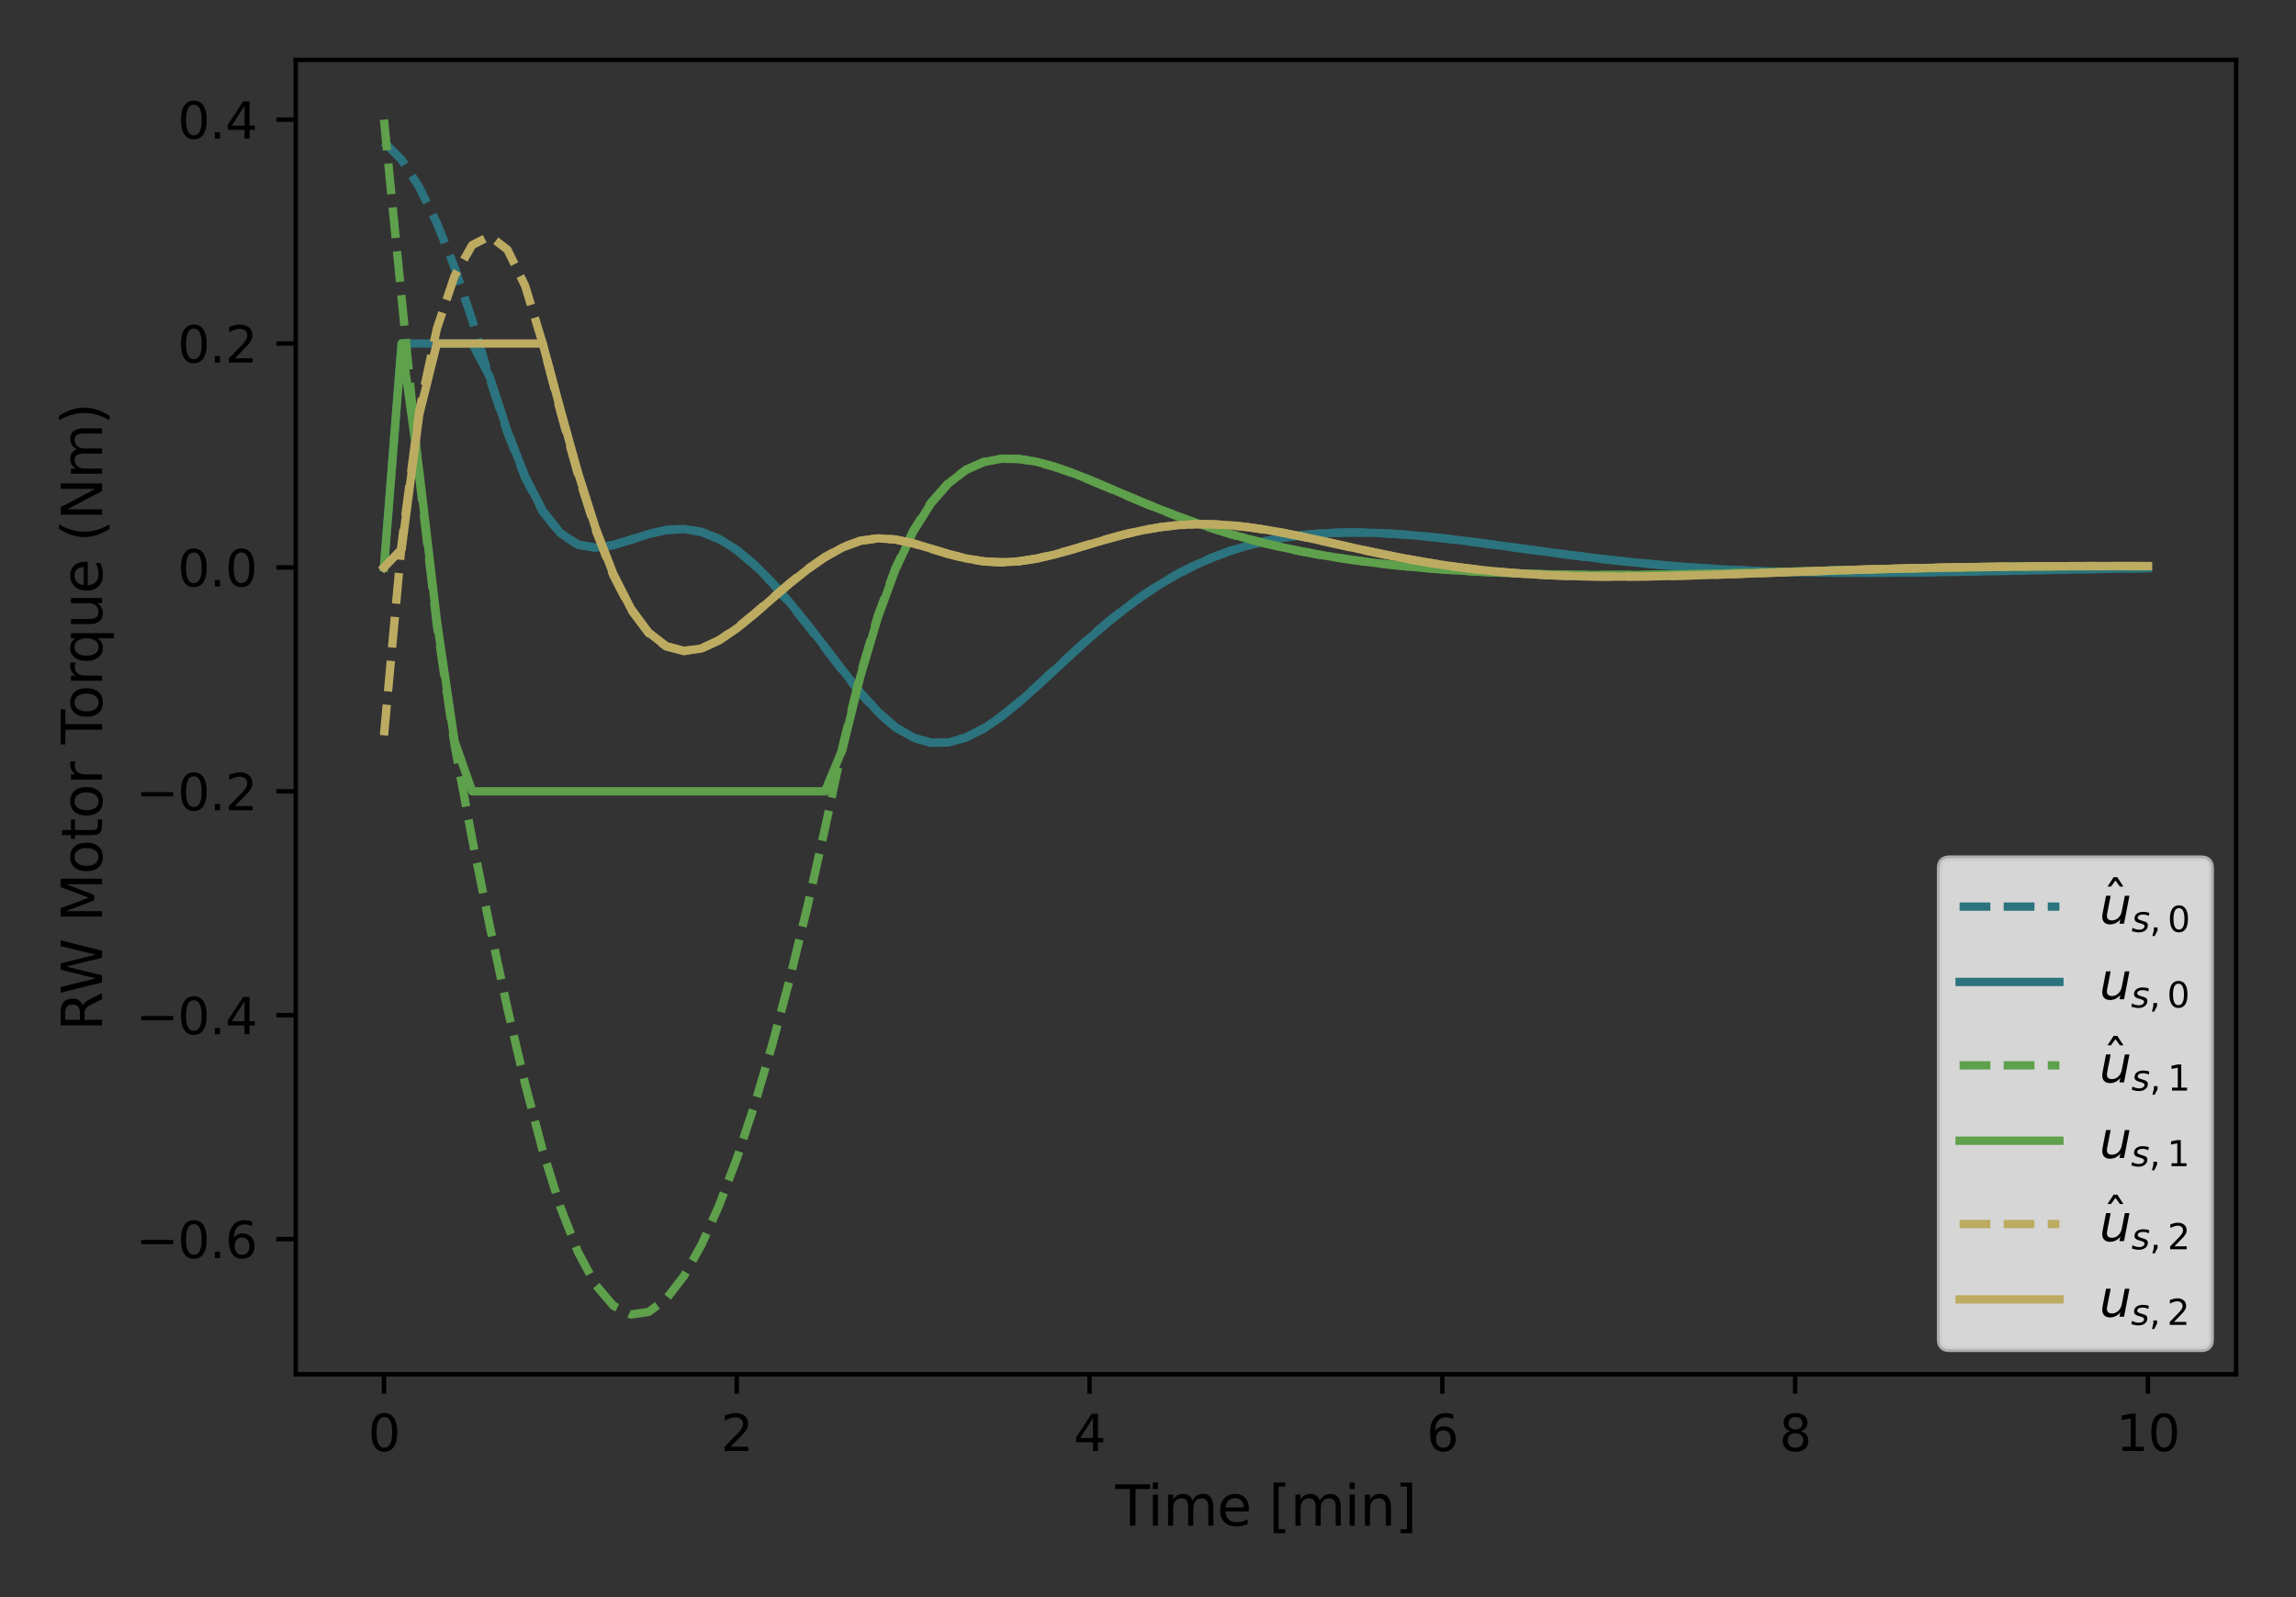 <?xml version="1.0" encoding="utf-8" standalone="no"?>
<!DOCTYPE svg PUBLIC "-//W3C//DTD SVG 1.1//EN"
  "http://www.w3.org/Graphics/SVG/1.1/DTD/svg11.dtd">
<svg height="288pt" version="1.1" viewBox="0 0 414 288" width="414pt" xmlns="http://www.w3.org/2000/svg" xmlns:xlink="http://www.w3.org/1999/xlink">
 <rect x="0" y="0" width="414" height="288" fill="#333333" stroke="none"/>
 <defs>
  <style type="text/css">*{stroke-linecap:butt;stroke-linejoin:round;}</style>
 </defs>
 <g id="figure_1">
  <g id="patch_1">
   <path d="M 0 288 
L 414 288 
L 414 0 
L 0 0 
z
" style="fill:none;"/>
  </g>
  <g id="axes_1">
   <g id="patch_2">
    <path d="M 53.333 247.812 
L 403.2 247.812 
L 403.2 10.8 
L 53.333 10.8 
z
" style="fill:none;"/>
   </g>
   <g id="matplotlib.axis_1">
    <g id="xtick_1">
     <g id="line2d_1">
      <defs>
       <path d="M 0 0 
L 0 3.5 
" id="m53699ecd62" style="stroke:#000000;stroke-width:0.8;"/>
      </defs>
      <g>
       <use style="stroke:#000000;stroke-width:0.8;" x="69.236" xlink:href="#m53699ecd62" y="247.812"/>
      </g>
     </g>
     <g id="text_1">
      <!-- 0 -->
      <g transform="translate(66.373 261.65)scale(0.09 -0.09)">
       <defs>
        <path d="M 2034 4250 
Q 1547 4250 1301 3770 
Q 1056 3291 1056 2328 
Q 1056 1369 1301 889 
Q 1547 409 2034 409 
Q 2525 409 2770 889 
Q 3016 1369 3016 2328 
Q 3016 3291 2770 3770 
Q 2525 4250 2034 4250 
z
M 2034 4750 
Q 2819 4750 3233 4129 
Q 3647 3509 3647 2328 
Q 3647 1150 3233 529 
Q 2819 -91 2034 -91 
Q 1250 -91 836 529 
Q 422 1150 422 2328 
Q 422 3509 836 4129 
Q 1250 4750 2034 4750 
z
" id="DejaVuSans-30" transform="scale(0.016)"/>
       </defs>
       <use xlink:href="#DejaVuSans-30"/>
      </g>
     </g>
    </g>
    <g id="xtick_2">
     <g id="line2d_2">
      <g>
       <use style="stroke:#000000;stroke-width:0.8;" x="132.848" xlink:href="#m53699ecd62" y="247.812"/>
      </g>
     </g>
     <g id="text_2">
      <!-- 2 -->
      <g transform="translate(129.985 261.65)scale(0.09 -0.09)">
       <defs>
        <path d="M 1228 531 
L 3431 531 
L 3431 0 
L 469 0 
L 469 531 
Q 828 903 1448 1529 
Q 2069 2156 2228 2338 
Q 2531 2678 2651 2914 
Q 2772 3150 2772 3378 
Q 2772 3750 2511 3984 
Q 2250 4219 1831 4219 
Q 1534 4219 1204 4116 
Q 875 4013 500 3803 
L 500 4441 
Q 881 4594 1212 4672 
Q 1544 4750 1819 4750 
Q 2544 4750 2975 4387 
Q 3406 4025 3406 3419 
Q 3406 3131 3298 2873 
Q 3191 2616 2906 2266 
Q 2828 2175 2409 1742 
Q 1991 1309 1228 531 
z
" id="DejaVuSans-32" transform="scale(0.016)"/>
       </defs>
       <use xlink:href="#DejaVuSans-32"/>
      </g>
     </g>
    </g>
    <g id="xtick_3">
     <g id="line2d_3">
      <g>
       <use style="stroke:#000000;stroke-width:0.8;" x="196.46" xlink:href="#m53699ecd62" y="247.812"/>
      </g>
     </g>
     <g id="text_3">
      <!-- 4 -->
      <g transform="translate(193.597 261.65)scale(0.09 -0.09)">
       <defs>
        <path d="M 2419 4116 
L 825 1625 
L 2419 1625 
L 2419 4116 
z
M 2253 4666 
L 3047 4666 
L 3047 1625 
L 3713 1625 
L 3713 1100 
L 3047 1100 
L 3047 0 
L 2419 0 
L 2419 1100 
L 313 1100 
L 313 1709 
L 2253 4666 
z
" id="DejaVuSans-34" transform="scale(0.016)"/>
       </defs>
       <use xlink:href="#DejaVuSans-34"/>
      </g>
     </g>
    </g>
    <g id="xtick_4">
     <g id="line2d_4">
      <g>
       <use style="stroke:#000000;stroke-width:0.8;" x="260.072" xlink:href="#m53699ecd62" y="247.812"/>
      </g>
     </g>
     <g id="text_4">
      <!-- 6 -->
      <g transform="translate(257.209 261.65)scale(0.09 -0.09)">
       <defs>
        <path d="M 2113 2584 
Q 1688 2584 1439 2293 
Q 1191 2003 1191 1497 
Q 1191 994 1439 701 
Q 1688 409 2113 409 
Q 2538 409 2786 701 
Q 3034 994 3034 1497 
Q 3034 2003 2786 2293 
Q 2538 2584 2113 2584 
z
M 3366 4563 
L 3366 3988 
Q 3128 4100 2886 4159 
Q 2644 4219 2406 4219 
Q 1781 4219 1451 3797 
Q 1122 3375 1075 2522 
Q 1259 2794 1537 2939 
Q 1816 3084 2150 3084 
Q 2853 3084 3261 2657 
Q 3669 2231 3669 1497 
Q 3669 778 3244 343 
Q 2819 -91 2113 -91 
Q 1303 -91 875 529 
Q 447 1150 447 2328 
Q 447 3434 972 4092 
Q 1497 4750 2381 4750 
Q 2619 4750 2861 4703 
Q 3103 4656 3366 4563 
z
" id="DejaVuSans-36" transform="scale(0.016)"/>
       </defs>
       <use xlink:href="#DejaVuSans-36"/>
      </g>
     </g>
    </g>
    <g id="xtick_5">
     <g id="line2d_5">
      <g>
       <use style="stroke:#000000;stroke-width:0.8;" x="323.685" xlink:href="#m53699ecd62" y="247.812"/>
      </g>
     </g>
     <g id="text_5">
      <!-- 8 -->
      <g transform="translate(320.822 261.65)scale(0.09 -0.09)">
       <defs>
        <path d="M 2034 2216 
Q 1584 2216 1326 1975 
Q 1069 1734 1069 1313 
Q 1069 891 1326 650 
Q 1584 409 2034 409 
Q 2484 409 2743 651 
Q 3003 894 3003 1313 
Q 3003 1734 2745 1975 
Q 2488 2216 2034 2216 
z
M 1403 2484 
Q 997 2584 770 2862 
Q 544 3141 544 3541 
Q 544 4100 942 4425 
Q 1341 4750 2034 4750 
Q 2731 4750 3128 4425 
Q 3525 4100 3525 3541 
Q 3525 3141 3298 2862 
Q 3072 2584 2669 2484 
Q 3125 2378 3379 2068 
Q 3634 1759 3634 1313 
Q 3634 634 3220 271 
Q 2806 -91 2034 -91 
Q 1263 -91 848 271 
Q 434 634 434 1313 
Q 434 1759 690 2068 
Q 947 2378 1403 2484 
z
M 1172 3481 
Q 1172 3119 1398 2916 
Q 1625 2713 2034 2713 
Q 2441 2713 2670 2916 
Q 2900 3119 2900 3481 
Q 2900 3844 2670 4047 
Q 2441 4250 2034 4250 
Q 1625 4250 1398 4047 
Q 1172 3844 1172 3481 
z
" id="DejaVuSans-38" transform="scale(0.016)"/>
       </defs>
       <use xlink:href="#DejaVuSans-38"/>
      </g>
     </g>
    </g>
    <g id="xtick_6">
     <g id="line2d_6">
      <g>
       <use style="stroke:#000000;stroke-width:0.8;" x="387.297" xlink:href="#m53699ecd62" y="247.812"/>
      </g>
     </g>
     <g id="text_6">
      <!-- 10 -->
      <g transform="translate(381.571 261.65)scale(0.09 -0.09)">
       <defs>
        <path d="M 794 531 
L 1825 531 
L 1825 4091 
L 703 3866 
L 703 4441 
L 1819 4666 
L 2450 4666 
L 2450 531 
L 3481 531 
L 3481 0 
L 794 0 
L 794 531 
z
" id="DejaVuSans-31" transform="scale(0.016)"/>
       </defs>
       <use xlink:href="#DejaVuSans-31"/>
       <use x="63.623" xlink:href="#DejaVuSans-30"/>
      </g>
     </g>
    </g>
    <g id="text_7">
     <!-- Time [min] -->
     <g transform="translate(201.114 275.12)scale(0.1 -0.1)">
      <defs>
       <path d="M -19 4666 
L 3928 4666 
L 3928 4134 
L 2272 4134 
L 2272 0 
L 1638 0 
L 1638 4134 
L -19 4134 
L -19 4666 
z
" id="DejaVuSans-54" transform="scale(0.016)"/>
       <path d="M 603 3500 
L 1178 3500 
L 1178 0 
L 603 0 
L 603 3500 
z
M 603 4863 
L 1178 4863 
L 1178 4134 
L 603 4134 
L 603 4863 
z
" id="DejaVuSans-69" transform="scale(0.016)"/>
       <path d="M 3328 2828 
Q 3544 3216 3844 3400 
Q 4144 3584 4550 3584 
Q 5097 3584 5394 3201 
Q 5691 2819 5691 2113 
L 5691 0 
L 5113 0 
L 5113 2094 
Q 5113 2597 4934 2840 
Q 4756 3084 4391 3084 
Q 3944 3084 3684 2787 
Q 3425 2491 3425 1978 
L 3425 0 
L 2847 0 
L 2847 2094 
Q 2847 2600 2669 2842 
Q 2491 3084 2119 3084 
Q 1678 3084 1418 2786 
Q 1159 2488 1159 1978 
L 1159 0 
L 581 0 
L 581 3500 
L 1159 3500 
L 1159 2956 
Q 1356 3278 1631 3431 
Q 1906 3584 2284 3584 
Q 2666 3584 2933 3390 
Q 3200 3197 3328 2828 
z
" id="DejaVuSans-6d" transform="scale(0.016)"/>
       <path d="M 3597 1894 
L 3597 1613 
L 953 1613 
Q 991 1019 1311 708 
Q 1631 397 2203 397 
Q 2534 397 2845 478 
Q 3156 559 3463 722 
L 3463 178 
Q 3153 47 2828 -22 
Q 2503 -91 2169 -91 
Q 1331 -91 842 396 
Q 353 884 353 1716 
Q 353 2575 817 3079 
Q 1281 3584 2069 3584 
Q 2775 3584 3186 3129 
Q 3597 2675 3597 1894 
z
M 3022 2063 
Q 3016 2534 2758 2815 
Q 2500 3097 2075 3097 
Q 1594 3097 1305 2825 
Q 1016 2553 972 2059 
L 3022 2063 
z
" id="DejaVuSans-65" transform="scale(0.016)"/>
       <path id="DejaVuSans-20" transform="scale(0.016)"/>
       <path d="M 550 4863 
L 1875 4863 
L 1875 4416 
L 1125 4416 
L 1125 -397 
L 1875 -397 
L 1875 -844 
L 550 -844 
L 550 4863 
z
" id="DejaVuSans-5b" transform="scale(0.016)"/>
       <path d="M 3513 2113 
L 3513 0 
L 2938 0 
L 2938 2094 
Q 2938 2591 2744 2837 
Q 2550 3084 2163 3084 
Q 1697 3084 1428 2787 
Q 1159 2491 1159 1978 
L 1159 0 
L 581 0 
L 581 3500 
L 1159 3500 
L 1159 2956 
Q 1366 3272 1645 3428 
Q 1925 3584 2291 3584 
Q 2894 3584 3203 3211 
Q 3513 2838 3513 2113 
z
" id="DejaVuSans-6e" transform="scale(0.016)"/>
       <path d="M 1947 4863 
L 1947 -844 
L 622 -844 
L 622 -397 
L 1369 -397 
L 1369 4416 
L 622 4416 
L 622 4863 
L 1947 4863 
z
" id="DejaVuSans-5d" transform="scale(0.016)"/>
      </defs>
      <use xlink:href="#DejaVuSans-54"/>
      <use x="57.959" xlink:href="#DejaVuSans-69"/>
      <use x="85.742" xlink:href="#DejaVuSans-6d"/>
      <use x="183.154" xlink:href="#DejaVuSans-65"/>
      <use x="244.678" xlink:href="#DejaVuSans-20"/>
      <use x="276.465" xlink:href="#DejaVuSans-5b"/>
      <use x="315.479" xlink:href="#DejaVuSans-6d"/>
      <use x="412.891" xlink:href="#DejaVuSans-69"/>
      <use x="440.674" xlink:href="#DejaVuSans-6e"/>
      <use x="504.053" xlink:href="#DejaVuSans-5d"/>
     </g>
    </g>
   </g>
   <g id="matplotlib.axis_2">
    <g id="ytick_1">
     <g id="line2d_7">
      <defs>
       <path d="M 0 0 
L -3.5 0 
" id="m30d358049e" style="stroke:#000000;stroke-width:0.8;"/>
      </defs>
      <g>
       <use style="stroke:#000000;stroke-width:0.8;" x="53.333" xlink:href="#m30d358049e" y="223.444"/>
      </g>
     </g>
     <g id="text_8">
      <!-- −0.6 -->
      <g transform="translate(24.478 226.863)scale(0.09 -0.09)">
       <defs>
        <path d="M 678 2272 
L 4684 2272 
L 4684 1741 
L 678 1741 
L 678 2272 
z
" id="DejaVuSans-2212" transform="scale(0.016)"/>
        <path d="M 684 794 
L 1344 794 
L 1344 0 
L 684 0 
L 684 794 
z
" id="DejaVuSans-2e" transform="scale(0.016)"/>
       </defs>
       <use xlink:href="#DejaVuSans-2212"/>
       <use x="83.789" xlink:href="#DejaVuSans-30"/>
       <use x="147.412" xlink:href="#DejaVuSans-2e"/>
       <use x="179.199" xlink:href="#DejaVuSans-36"/>
      </g>
     </g>
    </g>
    <g id="ytick_2">
     <g id="line2d_8">
      <g>
       <use style="stroke:#000000;stroke-width:0.8;" x="53.333" xlink:href="#m30d358049e" y="183.07"/>
      </g>
     </g>
     <g id="text_9">
      <!-- −0.4 -->
      <g transform="translate(24.478 186.489)scale(0.09 -0.09)">
       <use xlink:href="#DejaVuSans-2212"/>
       <use x="83.789" xlink:href="#DejaVuSans-30"/>
       <use x="147.412" xlink:href="#DejaVuSans-2e"/>
       <use x="179.199" xlink:href="#DejaVuSans-34"/>
      </g>
     </g>
    </g>
    <g id="ytick_3">
     <g id="line2d_9">
      <g>
       <use style="stroke:#000000;stroke-width:0.8;" x="53.333" xlink:href="#m30d358049e" y="142.696"/>
      </g>
     </g>
     <g id="text_10">
      <!-- −0.2 -->
      <g transform="translate(24.478 146.115)scale(0.09 -0.09)">
       <use xlink:href="#DejaVuSans-2212"/>
       <use x="83.789" xlink:href="#DejaVuSans-30"/>
       <use x="147.412" xlink:href="#DejaVuSans-2e"/>
       <use x="179.199" xlink:href="#DejaVuSans-32"/>
      </g>
     </g>
    </g>
    <g id="ytick_4">
     <g id="line2d_10">
      <g>
       <use style="stroke:#000000;stroke-width:0.8;" x="53.333" xlink:href="#m30d358049e" y="102.322"/>
      </g>
     </g>
     <g id="text_11">
      <!-- 0.0 -->
      <g transform="translate(32.02 105.741)scale(0.09 -0.09)">
       <use xlink:href="#DejaVuSans-30"/>
       <use x="63.623" xlink:href="#DejaVuSans-2e"/>
       <use x="95.41" xlink:href="#DejaVuSans-30"/>
      </g>
     </g>
    </g>
    <g id="ytick_5">
     <g id="line2d_11">
      <g>
       <use style="stroke:#000000;stroke-width:0.8;" x="53.333" xlink:href="#m30d358049e" y="61.947"/>
      </g>
     </g>
     <g id="text_12">
      <!-- 0.2 -->
      <g transform="translate(32.02 65.367)scale(0.09 -0.09)">
       <use xlink:href="#DejaVuSans-30"/>
       <use x="63.623" xlink:href="#DejaVuSans-2e"/>
       <use x="95.41" xlink:href="#DejaVuSans-32"/>
      </g>
     </g>
    </g>
    <g id="ytick_6">
     <g id="line2d_12">
      <g>
       <use style="stroke:#000000;stroke-width:0.8;" x="53.333" xlink:href="#m30d358049e" y="21.573"/>
      </g>
     </g>
     <g id="text_13">
      <!-- 0.4 -->
      <g transform="translate(32.02 24.993)scale(0.09 -0.09)">
       <use xlink:href="#DejaVuSans-30"/>
       <use x="63.623" xlink:href="#DejaVuSans-2e"/>
       <use x="95.41" xlink:href="#DejaVuSans-34"/>
      </g>
     </g>
    </g>
    <g id="text_14">
     <!-- RW Motor Torque (Nm) -->
     <g transform="translate(18.398 185.903)rotate(-90)scale(0.1 -0.1)">
      <defs>
       <path d="M 2841 2188 
Q 3044 2119 3236 1894 
Q 3428 1669 3622 1275 
L 4263 0 
L 3584 0 
L 2988 1197 
Q 2756 1666 2539 1819 
Q 2322 1972 1947 1972 
L 1259 1972 
L 1259 0 
L 628 0 
L 628 4666 
L 2053 4666 
Q 2853 4666 3247 4331 
Q 3641 3997 3641 3322 
Q 3641 2881 3436 2590 
Q 3231 2300 2841 2188 
z
M 1259 4147 
L 1259 2491 
L 2053 2491 
Q 2509 2491 2742 2702 
Q 2975 2913 2975 3322 
Q 2975 3731 2742 3939 
Q 2509 4147 2053 4147 
L 1259 4147 
z
" id="DejaVuSans-52" transform="scale(0.016)"/>
       <path d="M 213 4666 
L 850 4666 
L 1831 722 
L 2809 4666 
L 3519 4666 
L 4500 722 
L 5478 4666 
L 6119 4666 
L 4947 0 
L 4153 0 
L 3169 4050 
L 2175 0 
L 1381 0 
L 213 4666 
z
" id="DejaVuSans-57" transform="scale(0.016)"/>
       <path d="M 628 4666 
L 1569 4666 
L 2759 1491 
L 3956 4666 
L 4897 4666 
L 4897 0 
L 4281 0 
L 4281 4097 
L 3078 897 
L 2444 897 
L 1241 4097 
L 1241 0 
L 628 0 
L 628 4666 
z
" id="DejaVuSans-4d" transform="scale(0.016)"/>
       <path d="M 1959 3097 
Q 1497 3097 1228 2736 
Q 959 2375 959 1747 
Q 959 1119 1226 758 
Q 1494 397 1959 397 
Q 2419 397 2687 759 
Q 2956 1122 2956 1747 
Q 2956 2369 2687 2733 
Q 2419 3097 1959 3097 
z
M 1959 3584 
Q 2709 3584 3137 3096 
Q 3566 2609 3566 1747 
Q 3566 888 3137 398 
Q 2709 -91 1959 -91 
Q 1206 -91 779 398 
Q 353 888 353 1747 
Q 353 2609 779 3096 
Q 1206 3584 1959 3584 
z
" id="DejaVuSans-6f" transform="scale(0.016)"/>
       <path d="M 1172 4494 
L 1172 3500 
L 2356 3500 
L 2356 3053 
L 1172 3053 
L 1172 1153 
Q 1172 725 1289 603 
Q 1406 481 1766 481 
L 2356 481 
L 2356 0 
L 1766 0 
Q 1100 0 847 248 
Q 594 497 594 1153 
L 594 3053 
L 172 3053 
L 172 3500 
L 594 3500 
L 594 4494 
L 1172 4494 
z
" id="DejaVuSans-74" transform="scale(0.016)"/>
       <path d="M 2631 2963 
Q 2534 3019 2420 3045 
Q 2306 3072 2169 3072 
Q 1681 3072 1420 2755 
Q 1159 2438 1159 1844 
L 1159 0 
L 581 0 
L 581 3500 
L 1159 3500 
L 1159 2956 
Q 1341 3275 1631 3429 
Q 1922 3584 2338 3584 
Q 2397 3584 2469 3576 
Q 2541 3569 2628 3553 
L 2631 2963 
z
" id="DejaVuSans-72" transform="scale(0.016)"/>
       <path d="M 947 1747 
Q 947 1113 1208 752 
Q 1469 391 1925 391 
Q 2381 391 2643 752 
Q 2906 1113 2906 1747 
Q 2906 2381 2643 2742 
Q 2381 3103 1925 3103 
Q 1469 3103 1208 2742 
Q 947 2381 947 1747 
z
M 2906 525 
Q 2725 213 2448 61 
Q 2172 -91 1784 -91 
Q 1150 -91 751 415 
Q 353 922 353 1747 
Q 353 2572 751 3078 
Q 1150 3584 1784 3584 
Q 2172 3584 2448 3432 
Q 2725 3281 2906 2969 
L 2906 3500 
L 3481 3500 
L 3481 -1331 
L 2906 -1331 
L 2906 525 
z
" id="DejaVuSans-71" transform="scale(0.016)"/>
       <path d="M 544 1381 
L 544 3500 
L 1119 3500 
L 1119 1403 
Q 1119 906 1312 657 
Q 1506 409 1894 409 
Q 2359 409 2629 706 
Q 2900 1003 2900 1516 
L 2900 3500 
L 3475 3500 
L 3475 0 
L 2900 0 
L 2900 538 
Q 2691 219 2414 64 
Q 2138 -91 1772 -91 
Q 1169 -91 856 284 
Q 544 659 544 1381 
z
M 1991 3584 
L 1991 3584 
z
" id="DejaVuSans-75" transform="scale(0.016)"/>
       <path d="M 1984 4856 
Q 1566 4138 1362 3434 
Q 1159 2731 1159 2009 
Q 1159 1288 1364 580 
Q 1569 -128 1984 -844 
L 1484 -844 
Q 1016 -109 783 600 
Q 550 1309 550 2009 
Q 550 2706 781 3412 
Q 1013 4119 1484 4856 
L 1984 4856 
z
" id="DejaVuSans-28" transform="scale(0.016)"/>
       <path d="M 628 4666 
L 1478 4666 
L 3547 763 
L 3547 4666 
L 4159 4666 
L 4159 0 
L 3309 0 
L 1241 3903 
L 1241 0 
L 628 0 
L 628 4666 
z
" id="DejaVuSans-4e" transform="scale(0.016)"/>
       <path d="M 513 4856 
L 1013 4856 
Q 1481 4119 1714 3412 
Q 1947 2706 1947 2009 
Q 1947 1309 1714 600 
Q 1481 -109 1013 -844 
L 513 -844 
Q 928 -128 1133 580 
Q 1338 1288 1338 2009 
Q 1338 2731 1133 3434 
Q 928 4138 513 4856 
z
" id="DejaVuSans-29" transform="scale(0.016)"/>
      </defs>
      <use xlink:href="#DejaVuSans-52"/>
      <use x="65.482" xlink:href="#DejaVuSans-57"/>
      <use x="164.359" xlink:href="#DejaVuSans-20"/>
      <use x="196.146" xlink:href="#DejaVuSans-4d"/>
      <use x="282.426" xlink:href="#DejaVuSans-6f"/>
      <use x="343.607" xlink:href="#DejaVuSans-74"/>
      <use x="382.816" xlink:href="#DejaVuSans-6f"/>
      <use x="443.998" xlink:href="#DejaVuSans-72"/>
      <use x="485.111" xlink:href="#DejaVuSans-20"/>
      <use x="516.898" xlink:href="#DejaVuSans-54"/>
      <use x="560.982" xlink:href="#DejaVuSans-6f"/>
      <use x="622.164" xlink:href="#DejaVuSans-72"/>
      <use x="661.527" xlink:href="#DejaVuSans-71"/>
      <use x="725.004" xlink:href="#DejaVuSans-75"/>
      <use x="788.383" xlink:href="#DejaVuSans-65"/>
      <use x="849.906" xlink:href="#DejaVuSans-20"/>
      <use x="881.693" xlink:href="#DejaVuSans-28"/>
      <use x="920.707" xlink:href="#DejaVuSans-4e"/>
      <use x="995.512" xlink:href="#DejaVuSans-6d"/>
      <use x="1092.924" xlink:href="#DejaVuSans-29"/>
     </g>
    </g>
   </g>
   <g id="line2d_13">
    <path clip-path="url(#pc2aeb4eff5)" d="M 69.236 25.611 
L 72.416 28.821 
L 75.597 33.774 
L 78.778 40.227 
L 81.958 48.178 
L 85.139 57.695 
L 88.319 68.324 
L 91.5 78.027 
L 94.681 86.133 
L 97.861 92.263 
L 101.042 96.226 
L 104.222 98.245 
L 107.403 98.758 
L 110.584 98.274 
L 113.764 97.3 
L 116.945 96.279 
L 120.126 95.565 
L 123.306 95.404 
L 126.487 95.939 
L 129.667 97.221 
L 132.848 99.233 
L 136.029 101.901 
L 139.209 105.12 
L 142.39 108.764 
L 145.57 112.703 
L 148.751 116.812 
L 151.932 120.969 
L 155.112 124.948 
L 158.293 128.439 
L 161.473 131.19 
L 164.654 133.041 
L 167.835 133.926 
L 171.015 133.869 
L 174.196 132.959 
L 177.377 131.333 
L 180.557 129.147 
L 183.738 126.564 
L 186.918 123.733 
L 190.099 120.789 
L 193.28 117.839 
L 196.46 114.972 
L 199.641 112.249 
L 202.821 109.715 
L 206.002 107.398 
L 209.183 105.313 
L 212.363 103.464 
L 215.544 101.85 
L 218.724 100.464 
L 221.905 99.294 
L 225.086 98.329 
L 228.266 97.554 
L 231.447 96.954 
L 234.628 96.516 
L 237.808 96.223 
L 240.989 96.061 
L 244.169 96.016 
L 247.35 96.073 
L 250.531 96.219 
L 253.711 96.441 
L 256.892 96.726 
L 260.072 97.062 
L 263.253 97.438 
L 266.434 97.842 
L 269.614 98.265 
L 272.795 98.699 
L 275.976 99.134 
L 279.156 99.565 
L 282.337 99.985 
L 285.517 100.389 
L 288.698 100.772 
L 291.879 101.131 
L 295.059 101.464 
L 298.24 101.769 
L 301.42 102.045 
L 304.601 102.29 
L 307.782 102.506 
L 310.962 102.692 
L 314.143 102.85 
L 317.323 102.98 
L 320.504 103.084 
L 323.685 103.165 
L 326.865 103.223 
L 330.046 103.26 
L 333.227 103.279 
L 336.407 103.281 
L 339.588 103.269 
L 342.768 103.244 
L 345.949 103.209 
L 349.13 103.165 
L 352.31 103.113 
L 355.491 103.056 
L 358.671 102.996 
L 361.852 102.932 
L 365.033 102.868 
L 368.213 102.803 
L 371.394 102.738 
L 374.574 102.676 
L 377.755 102.615 
L 380.936 102.558 
L 384.116 102.504 
L 387.297 102.454 
" style="fill:none;stroke:#2b737e;stroke-dasharray:5.55,2.4;stroke-dashoffset:0;stroke-width:1.5;"/>
   </g>
   <g id="line2d_14">
    <path clip-path="url(#pc2aeb4eff5)" d="M 69.236 102.322 
L 72.416 61.947 
L 75.597 61.947 
L 78.778 61.947 
L 81.958 61.947 
L 85.139 61.947 
L 88.319 67.979 
L 91.5 77.727 
L 94.681 85.893 
L 97.861 92.094 
L 101.042 96.128 
L 104.222 98.205 
L 107.403 98.76 
L 110.584 98.301 
L 113.764 97.335 
L 116.945 96.31 
L 120.126 95.581 
L 123.306 95.399 
L 126.487 95.909 
L 129.667 97.167 
L 132.848 99.155 
L 136.029 101.803 
L 139.209 105.005 
L 142.39 108.637 
L 145.57 112.569 
L 148.751 116.674 
L 151.932 120.832 
L 155.112 124.822 
L 158.293 128.333 
L 161.473 131.112 
L 164.654 132.995 
L 167.835 133.912 
L 171.015 133.885 
L 174.196 133.002 
L 177.377 131.397 
L 180.557 129.227 
L 183.738 126.655 
L 186.918 123.83 
L 190.099 120.887 
L 193.28 117.937 
L 196.46 115.065 
L 199.641 112.337 
L 202.821 109.796 
L 206.002 107.472 
L 209.183 105.378 
L 212.363 103.522 
L 215.544 101.901 
L 218.724 100.507 
L 221.905 99.33 
L 225.086 98.358 
L 228.266 97.577 
L 231.447 96.972 
L 234.628 96.528 
L 237.808 96.23 
L 240.989 96.064 
L 244.169 96.015 
L 247.35 96.07 
L 250.531 96.213 
L 253.711 96.433 
L 256.892 96.716 
L 260.072 97.05 
L 263.253 97.425 
L 266.434 97.828 
L 269.614 98.251 
L 272.795 98.684 
L 275.976 99.12 
L 279.156 99.551 
L 282.337 99.971 
L 285.517 100.376 
L 288.698 100.76 
L 291.879 101.12 
L 295.059 101.454 
L 298.24 101.759 
L 301.42 102.036 
L 304.601 102.282 
L 307.782 102.499 
L 310.962 102.686 
L 314.143 102.845 
L 317.323 102.976 
L 320.504 103.081 
L 323.685 103.162 
L 326.865 103.221 
L 330.046 103.259 
L 333.227 103.278 
L 336.407 103.281 
L 339.588 103.27 
L 342.768 103.245 
L 345.949 103.21 
L 349.13 103.166 
L 352.31 103.115 
L 355.491 103.058 
L 358.671 102.998 
L 361.852 102.934 
L 365.033 102.87 
L 368.213 102.805 
L 371.394 102.74 
L 374.574 102.678 
L 377.755 102.617 
L 380.936 102.56 
L 384.116 102.506 
L 387.297 102.455 
" style="fill:none;stroke:#2b737e;stroke-linecap:square;stroke-width:1.5;"/>
   </g>
   <g id="line2d_15">
    <path clip-path="url(#pc2aeb4eff5)" d="M 69.236 21.573 
L 72.416 53.688 
L 75.597 85.917 
L 78.778 112.771 
L 81.958 134.25 
L 85.139 151.306 
L 88.319 167.043 
L 91.5 181.843 
L 94.681 195.435 
L 97.861 207.487 
L 101.042 217.662 
L 104.222 225.767 
L 107.403 231.705 
L 110.584 235.447 
L 113.764 237.038 
L 116.945 236.583 
L 120.126 234.227 
L 123.306 230.133 
L 126.487 224.461 
L 129.667 217.359 
L 132.848 208.944 
L 136.029 199.309 
L 139.209 188.514 
L 142.39 176.595 
L 145.57 163.561 
L 148.751 149.407 
L 151.932 134.59 
L 155.112 121.686 
L 158.293 111.013 
L 161.473 102.423 
L 164.654 95.718 
L 167.835 90.677 
L 171.015 87.072 
L 174.196 84.681 
L 177.377 83.291 
L 180.557 82.71 
L 183.738 82.761 
L 186.918 83.292 
L 190.099 84.171 
L 193.28 85.287 
L 196.46 86.551 
L 199.641 87.891 
L 202.821 89.252 
L 206.002 90.595 
L 209.183 91.89 
L 212.363 93.119 
L 215.544 94.271 
L 218.724 95.338 
L 221.905 96.319 
L 225.086 97.216 
L 228.266 98.03 
L 231.447 98.765 
L 234.628 99.428 
L 237.808 100.022 
L 240.989 100.552 
L 244.169 101.025 
L 247.35 101.445 
L 250.531 101.816 
L 253.711 102.143 
L 256.892 102.43 
L 260.072 102.681 
L 263.253 102.897 
L 266.434 103.083 
L 269.614 103.239 
L 272.795 103.369 
L 275.976 103.474 
L 279.156 103.555 
L 282.337 103.615 
L 285.517 103.654 
L 288.698 103.674 
L 291.879 103.676 
L 295.059 103.662 
L 298.24 103.634 
L 301.42 103.592 
L 304.601 103.538 
L 307.782 103.475 
L 310.962 103.403 
L 314.143 103.324 
L 317.323 103.24 
L 320.504 103.153 
L 323.685 103.064 
L 326.865 102.974 
L 330.046 102.884 
L 333.227 102.797 
L 336.407 102.713 
L 339.588 102.632 
L 342.768 102.556 
L 345.949 102.485 
L 349.13 102.42 
L 352.31 102.361 
L 355.491 102.308 
L 358.671 102.261 
L 361.852 102.221 
L 365.033 102.187 
L 368.213 102.159 
L 371.394 102.136 
L 374.574 102.119 
L 377.755 102.107 
L 380.936 102.1 
L 384.116 102.097 
L 387.297 102.098 
" style="fill:none;stroke:#5ea04b;stroke-dasharray:5.55,2.4;stroke-dashoffset:0;stroke-width:1.5;"/>
   </g>
   <g id="line2d_16">
    <path clip-path="url(#pc2aeb4eff5)" d="M 69.236 102.322 
L 72.416 61.947 
L 75.597 84.925 
L 78.778 111.965 
L 81.958 133.615 
L 85.139 142.696 
L 88.319 142.696 
L 91.5 142.696 
L 94.681 142.696 
L 97.861 142.696 
L 101.042 142.696 
L 104.222 142.696 
L 107.403 142.696 
L 110.584 142.696 
L 113.764 142.696 
L 116.945 142.696 
L 120.126 142.696 
L 123.306 142.696 
L 126.487 142.696 
L 129.667 142.696 
L 132.848 142.696 
L 136.029 142.696 
L 139.209 142.696 
L 142.39 142.696 
L 145.57 142.696 
L 148.751 142.696 
L 151.932 135.06 
L 155.112 122.079 
L 158.293 111.334 
L 161.473 102.678 
L 164.654 95.913 
L 167.835 90.821 
L 171.015 87.172 
L 174.196 84.743 
L 177.377 83.323 
L 180.557 82.718 
L 183.738 82.751 
L 186.918 83.268 
L 190.099 84.137 
L 193.28 85.247 
L 196.46 86.507 
L 199.641 87.845 
L 202.821 89.207 
L 206.002 90.551 
L 209.183 91.848 
L 212.363 93.08 
L 215.544 94.234 
L 218.724 95.304 
L 221.905 96.288 
L 225.086 97.187 
L 228.266 98.004 
L 231.447 98.742 
L 234.628 99.407 
L 237.808 100.003 
L 240.989 100.536 
L 244.169 101.01 
L 247.35 101.432 
L 250.531 101.805 
L 253.711 102.133 
L 256.892 102.422 
L 260.072 102.673 
L 263.253 102.89 
L 266.434 103.077 
L 269.614 103.234 
L 272.795 103.365 
L 275.976 103.471 
L 279.156 103.553 
L 282.337 103.613 
L 285.517 103.653 
L 288.698 103.674 
L 291.879 103.677 
L 295.059 103.663 
L 298.24 103.635 
L 301.42 103.593 
L 304.601 103.54 
L 307.782 103.477 
L 310.962 103.405 
L 314.143 103.327 
L 317.323 103.243 
L 320.504 103.156 
L 323.685 103.067 
L 326.865 102.977 
L 330.046 102.887 
L 333.227 102.8 
L 336.407 102.715 
L 339.588 102.635 
L 342.768 102.558 
L 345.949 102.487 
L 349.13 102.422 
L 352.31 102.362 
L 355.491 102.309 
L 358.671 102.262 
L 361.852 102.222 
L 365.033 102.188 
L 368.213 102.159 
L 371.394 102.137 
L 374.574 102.12 
L 377.755 102.108 
L 380.936 102.1 
L 384.116 102.097 
L 387.297 102.098 
" style="fill:none;stroke:#5ea04b;stroke-linecap:square;stroke-width:1.5;"/>
   </g>
   <g id="line2d_17">
    <path clip-path="url(#pc2aeb4eff5)" d="M 69.236 132.602 
L 72.416 98.052 
L 75.597 74.097 
L 78.778 59.264 
L 81.958 49.778 
L 85.139 44.196 
L 88.319 42.572 
L 91.5 45.023 
L 94.681 51.526 
L 97.861 61.943 
L 101.042 74.179 
L 104.222 85.583 
L 107.403 95.553 
L 110.584 103.72 
L 113.764 109.917 
L 116.945 114.152 
L 120.126 116.565 
L 123.306 117.388 
L 126.487 116.906 
L 129.667 115.424 
L 132.848 113.246 
L 136.029 110.651 
L 139.209 107.884 
L 142.39 105.154 
L 145.57 102.626 
L 148.751 100.43 
L 151.932 98.667 
L 155.112 97.509 
L 158.293 97.073 
L 161.473 97.296 
L 164.654 97.998 
L 167.835 98.947 
L 171.015 99.916 
L 174.196 100.72 
L 177.377 101.235 
L 180.557 101.4 
L 183.738 101.214 
L 186.918 100.717 
L 190.099 99.981 
L 193.28 99.091 
L 196.46 98.135 
L 199.641 97.193 
L 202.821 96.334 
L 206.002 95.61 
L 209.183 95.057 
L 212.363 94.692 
L 215.544 94.523 
L 218.724 94.542 
L 221.905 94.733 
L 225.086 95.076 
L 228.266 95.543 
L 231.447 96.109 
L 234.628 96.745 
L 237.808 97.426 
L 240.989 98.129 
L 244.169 98.833 
L 247.35 99.521 
L 250.531 100.177 
L 253.711 100.793 
L 256.892 101.358 
L 260.072 101.869 
L 263.253 102.321 
L 266.434 102.714 
L 269.614 103.048 
L 272.795 103.326 
L 275.976 103.549 
L 279.156 103.721 
L 282.337 103.846 
L 285.517 103.929 
L 288.698 103.973 
L 291.879 103.984 
L 295.059 103.966 
L 298.24 103.923 
L 301.42 103.859 
L 304.601 103.779 
L 307.782 103.685 
L 310.962 103.581 
L 314.143 103.471 
L 317.323 103.356 
L 320.504 103.24 
L 323.685 103.124 
L 326.865 103.01 
L 330.046 102.9 
L 333.227 102.795 
L 336.407 102.695 
L 339.588 102.603 
L 342.768 102.518 
L 345.949 102.441 
L 349.13 102.372 
L 352.31 102.31 
L 355.491 102.257 
L 358.671 102.211 
L 361.852 102.172 
L 365.033 102.141 
L 368.213 102.116 
L 371.394 102.097 
L 374.574 102.084 
L 377.755 102.076 
L 380.936 102.073 
L 384.116 102.074 
L 387.297 102.078 
" style="fill:none;stroke:#bdab62;stroke-dasharray:5.55,2.4;stroke-dashoffset:0;stroke-width:1.5;"/>
   </g>
   <g id="line2d_18">
    <path clip-path="url(#pc2aeb4eff5)" d="M 69.236 102.322 
L 72.416 99.028 
L 75.597 74.737 
L 78.778 61.947 
L 81.958 61.947 
L 85.139 61.947 
L 88.319 61.947 
L 91.5 61.947 
L 94.681 61.947 
L 97.861 61.947 
L 101.042 73.781 
L 104.222 85.223 
L 107.403 95.249 
L 110.584 103.479 
L 113.764 109.742 
L 116.945 114.041 
L 120.126 116.512 
L 123.306 117.383 
L 126.487 116.939 
L 129.667 115.487 
L 132.848 113.327 
L 136.029 110.741 
L 139.209 107.977 
L 142.39 105.243 
L 145.57 102.706 
L 148.751 100.497 
L 151.932 98.717 
L 155.112 97.536 
L 158.293 97.076 
L 161.473 97.28 
L 164.654 97.969 
L 167.835 98.913 
L 171.015 99.885 
L 174.196 100.697 
L 177.377 101.223 
L 180.557 101.401 
L 183.738 101.225 
L 186.918 100.738 
L 190.099 100.009 
L 193.28 99.122 
L 196.46 98.167 
L 199.641 97.223 
L 202.821 96.361 
L 206.002 95.632 
L 209.183 95.072 
L 212.363 94.701 
L 215.544 94.526 
L 218.724 94.538 
L 221.905 94.724 
L 225.086 95.062 
L 228.266 95.526 
L 231.447 96.088 
L 234.628 96.723 
L 237.808 97.403 
L 240.989 98.106 
L 244.169 98.81 
L 247.35 99.498 
L 250.531 100.156 
L 253.711 100.773 
L 256.892 101.34 
L 260.072 101.853 
L 263.253 102.307 
L 266.434 102.702 
L 269.614 103.038 
L 272.795 103.317 
L 275.976 103.542 
L 279.156 103.716 
L 282.337 103.842 
L 285.517 103.927 
L 288.698 103.972 
L 291.879 103.984 
L 295.059 103.967 
L 298.24 103.925 
L 301.42 103.862 
L 304.601 103.782 
L 307.782 103.688 
L 310.962 103.585 
L 314.143 103.474 
L 317.323 103.36 
L 320.504 103.243 
L 323.685 103.127 
L 326.865 103.013 
L 330.046 102.903 
L 333.227 102.798 
L 336.407 102.699 
L 339.588 102.606 
L 342.768 102.521 
L 345.949 102.443 
L 349.13 102.374 
L 352.31 102.312 
L 355.491 102.258 
L 358.671 102.212 
L 361.852 102.173 
L 365.033 102.142 
L 368.213 102.117 
L 371.394 102.098 
L 374.574 102.084 
L 377.755 102.076 
L 380.936 102.073 
L 384.116 102.074 
L 387.297 102.078 
" style="fill:none;stroke:#bdab62;stroke-linecap:square;stroke-width:1.5;"/>
   </g>
   <g id="patch_3">
    <path d="M 53.333 247.812 
L 53.333 10.8 
" style="fill:none;stroke:#000000;stroke-linecap:square;stroke-linejoin:miter;stroke-width:0.8;"/>
   </g>
   <g id="patch_4">
    <path d="M 403.2 247.812 
L 403.2 10.8 
" style="fill:none;stroke:#000000;stroke-linecap:square;stroke-linejoin:miter;stroke-width:0.8;"/>
   </g>
   <g id="patch_5">
    <path d="M 53.333 247.812 
L 403.2 247.812 
" style="fill:none;stroke:#000000;stroke-linecap:square;stroke-linejoin:miter;stroke-width:0.8;"/>
   </g>
   <g id="patch_6">
    <path d="M 53.333 10.8 
L 403.2 10.8 
" style="fill:none;stroke:#000000;stroke-linecap:square;stroke-linejoin:miter;stroke-width:0.8;"/>
   </g>
   <g id="legend_1">
    <g id="patch_7">
     <path d="M 351.54 243.312 
L 396.9 243.312 
Q 398.7 243.312 398.7 241.512 
L 398.7 156.556 
Q 398.7 154.756 396.9 154.756 
L 351.54 154.756 
Q 349.74 154.756 349.74 156.556 
L 349.74 241.512 
Q 349.74 243.312 351.54 243.312 
z
" style="fill:#ffffff;opacity:0.8;stroke:#cccccc;stroke-linejoin:miter;"/>
    </g>
    <g id="line2d_19">
     <path d="M 353.34 163.486 
L 371.34 163.486 
" style="fill:none;stroke:#2b737e;stroke-dasharray:5.55,2.4;stroke-dashoffset:0;stroke-width:1.5;"/>
    </g>
    <g id="line2d_20"/>
    <g id="text_15">
     <!-- $\hat u_{s,0}$ -->
     <g transform="translate(378.54 166.636)scale(0.09 -0.09)">
      <defs>
       <path d="M -1831 5119 
L -1369 5119 
L -603 3944 
L -1038 3944 
L -1600 4709 
L -2163 3944 
L -2597 3944 
L -1831 5119 
z
M -1600 3584 
L -1600 3584 
z
" id="DejaVuSans-302" transform="scale(0.016)"/>
       <path d="M 428 1388 
L 838 3500 
L 1416 3500 
L 1006 1409 
Q 975 1256 961 1147 
Q 947 1038 947 966 
Q 947 700 1109 554 
Q 1272 409 1569 409 
Q 2031 409 2368 721 
Q 2706 1034 2809 1563 
L 3194 3500 
L 3769 3500 
L 3091 0 
L 2516 0 
L 2631 550 
Q 2388 244 2052 76 
Q 1716 -91 1338 -91 
Q 878 -91 622 161 
Q 366 413 366 863 
Q 366 956 381 1097 
Q 397 1238 428 1388 
z
" id="DejaVuSans-Oblique-75" transform="scale(0.016)"/>
       <path d="M 3200 3397 
L 3091 2853 
Q 2863 2978 2609 3040 
Q 2356 3103 2088 3103 
Q 1634 3103 1373 2948 
Q 1113 2794 1113 2528 
Q 1113 2219 1719 2053 
Q 1766 2041 1788 2034 
L 1972 1978 
Q 2547 1819 2739 1644 
Q 2931 1469 2931 1166 
Q 2931 609 2489 259 
Q 2047 -91 1331 -91 
Q 1053 -91 747 -37 
Q 441 16 72 128 
L 184 722 
Q 500 559 806 475 
Q 1113 391 1394 391 
Q 1816 391 2080 572 
Q 2344 753 2344 1031 
Q 2344 1331 1650 1516 
L 1591 1531 
L 1394 1581 
Q 956 1697 753 1886 
Q 550 2075 550 2369 
Q 550 2928 970 3256 
Q 1391 3584 2113 3584 
Q 2397 3584 2667 3537 
Q 2938 3491 3200 3397 
z
" id="DejaVuSans-Oblique-73" transform="scale(0.016)"/>
       <path d="M 750 794 
L 1409 794 
L 1409 256 
L 897 -744 
L 494 -744 
L 750 256 
L 750 794 
z
" id="DejaVuSans-2c" transform="scale(0.016)"/>
      </defs>
      <use transform="translate(57.871 12.016)" xlink:href="#DejaVuSans-302"/>
      <use transform="translate(0 0.828)" xlink:href="#DejaVuSans-Oblique-75"/>
      <use transform="translate(64.336 -15.578)scale(0.7)" xlink:href="#DejaVuSans-Oblique-73"/>
      <use transform="translate(100.806 -15.578)scale(0.7)" xlink:href="#DejaVuSans-2c"/>
      <use transform="translate(136.694 -15.578)scale(0.7)" xlink:href="#DejaVuSans-30"/>
     </g>
    </g>
    <g id="line2d_21">
     <path d="M 353.34 177.074 
L 371.34 177.074 
" style="fill:none;stroke:#2b737e;stroke-linecap:square;stroke-width:1.5;"/>
    </g>
    <g id="line2d_22"/>
    <g id="text_16">
     <!-- $u_{s,0}$ -->
     <g transform="translate(378.54 180.224)scale(0.09 -0.09)">
      <use transform="translate(0 0.312)" xlink:href="#DejaVuSans-Oblique-75"/>
      <use transform="translate(63.379 -16.094)scale(0.7)" xlink:href="#DejaVuSans-Oblique-73"/>
      <use transform="translate(99.849 -16.094)scale(0.7)" xlink:href="#DejaVuSans-2c"/>
      <use transform="translate(135.737 -16.094)scale(0.7)" xlink:href="#DejaVuSans-30"/>
     </g>
    </g>
    <g id="line2d_23">
     <path d="M 353.34 192.104 
L 371.34 192.104 
" style="fill:none;stroke:#5ea04b;stroke-dasharray:5.55,2.4;stroke-dashoffset:0;stroke-width:1.5;"/>
    </g>
    <g id="line2d_24"/>
    <g id="text_17">
     <!-- $\hat u_{s,1}$ -->
     <g transform="translate(378.54 195.254)scale(0.09 -0.09)">
      <use transform="translate(57.871 12.016)" xlink:href="#DejaVuSans-302"/>
      <use transform="translate(0 0.828)" xlink:href="#DejaVuSans-Oblique-75"/>
      <use transform="translate(64.336 -15.578)scale(0.7)" xlink:href="#DejaVuSans-Oblique-73"/>
      <use transform="translate(100.806 -15.578)scale(0.7)" xlink:href="#DejaVuSans-2c"/>
      <use transform="translate(136.694 -15.578)scale(0.7)" xlink:href="#DejaVuSans-31"/>
     </g>
    </g>
    <g id="line2d_25">
     <path d="M 353.34 205.693 
L 371.34 205.693 
" style="fill:none;stroke:#5ea04b;stroke-linecap:square;stroke-width:1.5;"/>
    </g>
    <g id="line2d_26"/>
    <g id="text_18">
     <!-- $u_{s,1}$ -->
     <g transform="translate(378.54 208.843)scale(0.09 -0.09)">
      <use transform="translate(0 0.312)" xlink:href="#DejaVuSans-Oblique-75"/>
      <use transform="translate(63.379 -16.094)scale(0.7)" xlink:href="#DejaVuSans-Oblique-73"/>
      <use transform="translate(99.849 -16.094)scale(0.7)" xlink:href="#DejaVuSans-2c"/>
      <use transform="translate(135.737 -16.094)scale(0.7)" xlink:href="#DejaVuSans-31"/>
     </g>
    </g>
    <g id="line2d_27">
     <path d="M 353.34 220.723 
L 371.34 220.723 
" style="fill:none;stroke:#bdab62;stroke-dasharray:5.55,2.4;stroke-dashoffset:0;stroke-width:1.5;"/>
    </g>
    <g id="line2d_28"/>
    <g id="text_19">
     <!-- $\hat u_{s,2}$ -->
     <g transform="translate(378.54 223.873)scale(0.09 -0.09)">
      <use transform="translate(57.871 12.016)" xlink:href="#DejaVuSans-302"/>
      <use transform="translate(0 0.828)" xlink:href="#DejaVuSans-Oblique-75"/>
      <use transform="translate(64.336 -15.578)scale(0.7)" xlink:href="#DejaVuSans-Oblique-73"/>
      <use transform="translate(100.806 -15.578)scale(0.7)" xlink:href="#DejaVuSans-2c"/>
      <use transform="translate(136.694 -15.578)scale(0.7)" xlink:href="#DejaVuSans-32"/>
     </g>
    </g>
    <g id="line2d_29">
     <path d="M 353.34 234.312 
L 371.34 234.312 
" style="fill:none;stroke:#bdab62;stroke-linecap:square;stroke-width:1.5;"/>
    </g>
    <g id="line2d_30"/>
    <g id="text_20">
     <!-- $u_{s,2}$ -->
     <g transform="translate(378.54 237.462)scale(0.09 -0.09)">
      <use transform="translate(0 0.312)" xlink:href="#DejaVuSans-Oblique-75"/>
      <use transform="translate(63.379 -16.094)scale(0.7)" xlink:href="#DejaVuSans-Oblique-73"/>
      <use transform="translate(99.849 -16.094)scale(0.7)" xlink:href="#DejaVuSans-2c"/>
      <use transform="translate(135.737 -16.094)scale(0.7)" xlink:href="#DejaVuSans-32"/>
     </g>
    </g>
   </g>
  </g>
 </g>
 <defs>
  <clipPath id="pc2aeb4eff5">
   <rect height="237.012" width="349.867" x="53.333" y="10.8"/>
  </clipPath>
 </defs>
</svg>
